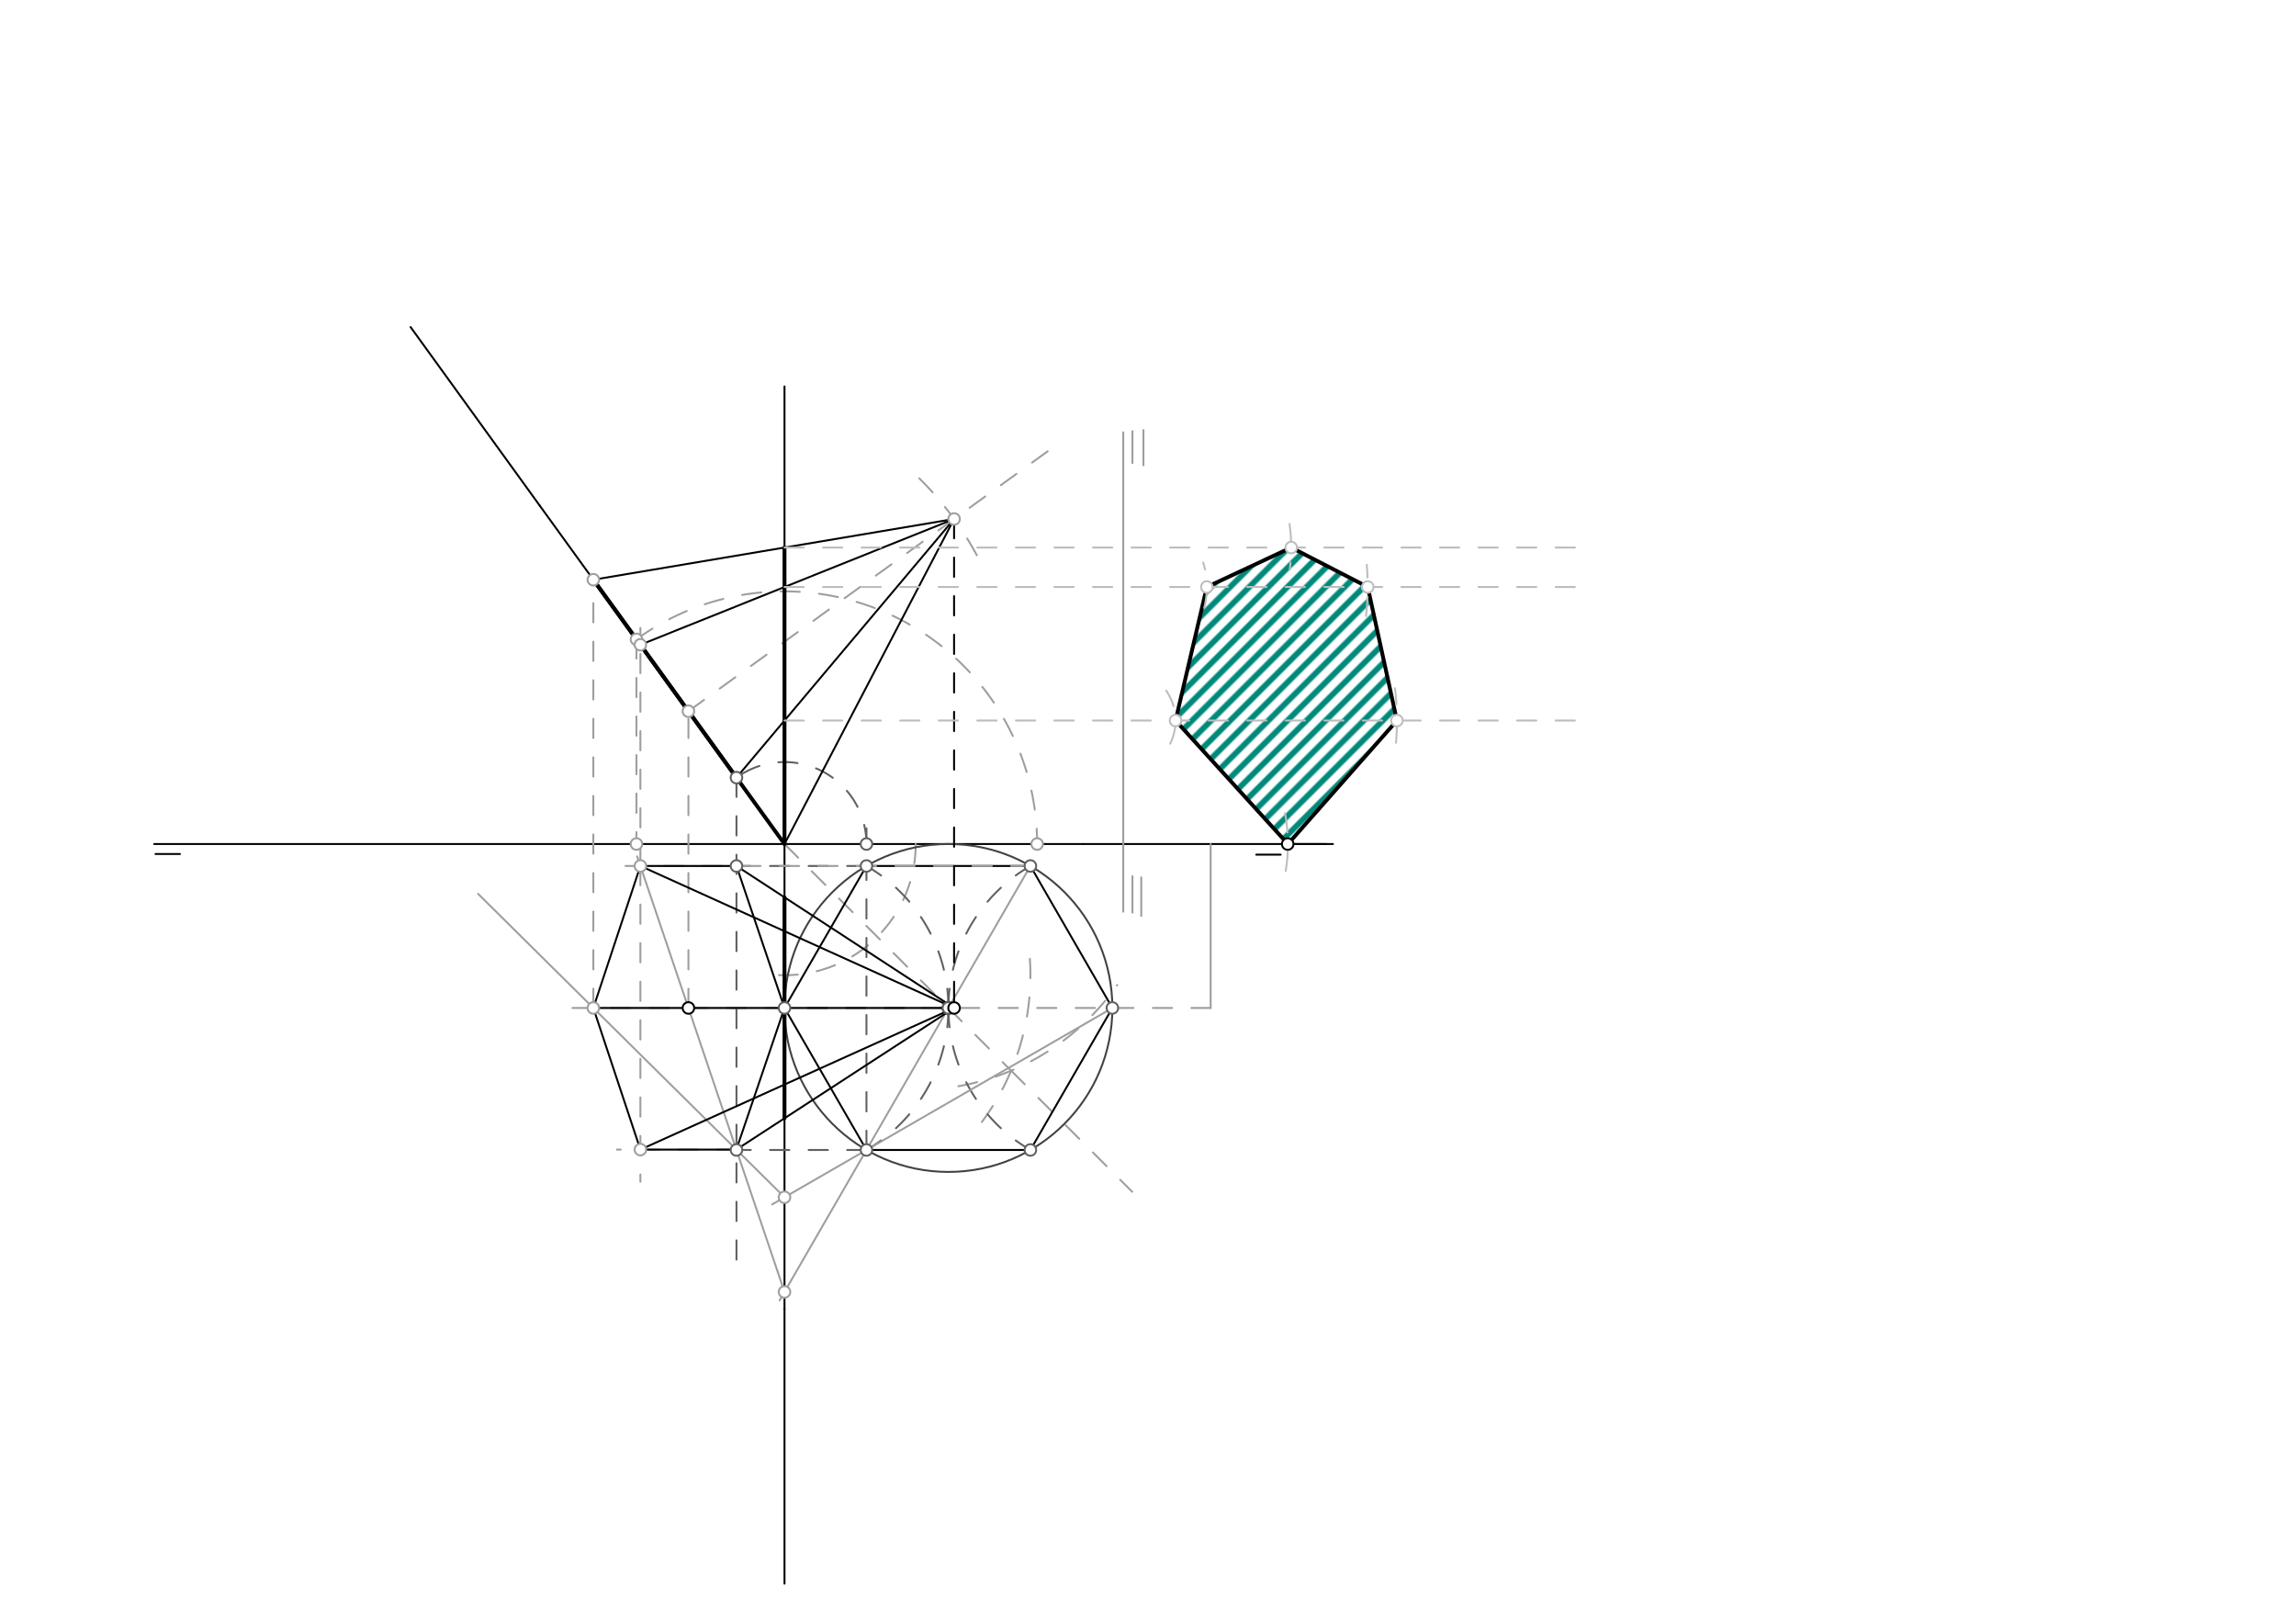 <svg xmlns="http://www.w3.org/2000/svg" class="svg--816" height="100%" preserveAspectRatio="xMidYMid meet" viewBox="0 0 1191 842" width="100%"><defs><marker id="marker-arrow" markerHeight="16" markerUnits="userSpaceOnUse" markerWidth="24" orient="auto-start-reverse" refX="24" refY="4" viewBox="0 0 24 8"><path d="M 0 0 L 24 4 L 0 8 z" stroke="inherit"></path></marker></defs><g class="aux-layer--949"><g class="element--733"><defs><pattern height="7" id="fill_184_5snztn__pattern-stripes" patternTransform="rotate(-45)" patternUnits="userSpaceOnUse" width="7"><rect fill="#00897B" height="3" transform="translate(0,0)" width="7"></rect></pattern></defs><g fill="url(#fill_184_5snztn__pattern-stripes)"><path d="M 668.077 437.771 L 609.792 373.719 L 626.029 304.455 L 669.784 283.993 L 709.476 304.455 L 724.62 373.719 L 668.077 437.771 Z" stroke="none"></path></g></g><g class="element--733"><line stroke="#000000" stroke-dasharray="none" stroke-linecap="round" stroke-width="2" x1="668.077" x2="609.792" y1="437.771" y2="373.719"></line></g><g class="element--733"><line stroke="#000000" stroke-dasharray="none" stroke-linecap="round" stroke-width="2" x1="609.792" x2="626.029" y1="373.719" y2="304.455"></line></g><g class="element--733"><line stroke="#000000" stroke-dasharray="none" stroke-linecap="round" stroke-width="2" x1="626.029" x2="669.784" y1="304.455" y2="283.993"></line></g><g class="element--733"><line stroke="#000000" stroke-dasharray="none" stroke-linecap="round" stroke-width="2" x1="669.784" x2="709.476" y1="283.993" y2="304.455"></line></g><g class="element--733"><line stroke="#000000" stroke-dasharray="none" stroke-linecap="round" stroke-width="2" x1="709.476" x2="724.62" y1="304.455" y2="373.719"></line></g><g class="element--733"><line stroke="#000000" stroke-dasharray="none" stroke-linecap="round" stroke-width="2" x1="724.62" x2="668.077" y1="373.719" y2="437.771"></line></g></g><g class="main-layer--75a"><g class="element--733"><line stroke="#000000" stroke-dasharray="none" stroke-linecap="round" stroke-width="1" x1="80" x2="561.89" y1="437.771" y2="437.771"></line></g><g class="element--733"><line stroke="#000000" stroke-dasharray="none" stroke-linecap="round" stroke-width="1" x1="93.333" x2="80.667" y1="442.948" y2="442.948"></line></g><g class="element--733"><line stroke="#000000" stroke-dasharray="none" stroke-linecap="round" stroke-width="1" x1="651.667" x2="664.333" y1="443.281" y2="443.281"></line></g><g class="element--733"><line stroke="#000000" stroke-dasharray="none" stroke-linecap="round" stroke-width="1" x1="280" x2="406.945" y1="262.281" y2="437.771"></line></g><g class="element--733"><line stroke="#000000" stroke-dasharray="none" stroke-linecap="round" stroke-width="1" x1="406.945" x2="406.945" y1="437.771" y2="678.948"></line></g><g class="element--733"><line stroke="#000000" stroke-dasharray="none" stroke-linecap="round" stroke-width="1" x1="561.89" x2="666" y1="437.771" y2="437.771"></line></g><g class="element--733"><line stroke="#000000" stroke-dasharray="none" stroke-linecap="round" stroke-width="1" x1="280" x2="212.993" y1="262.281" y2="169.651"></line></g><g class="element--733"><line stroke="#000000" stroke-dasharray="none" stroke-linecap="round" stroke-width="1" x1="406.945" x2="406.945" y1="678.948" y2="821.384"></line></g><g class="element--733"><line stroke="#9E9E9E" stroke-dasharray="10" stroke-linecap="round" stroke-width="1" x1="330.141" x2="330.141" y1="331.597" y2="437.771"></line></g><g class="element--733"><path d="M 330.141 331.597 A 131.041 131.041 0 0 1 537.986 437.771" fill="none" stroke="#9E9E9E" stroke-dasharray="10" stroke-linecap="round" stroke-width="1"></path></g><g class="element--733"><path d="M 475 437.771 A 68.055 68.055 0 0 1 404.07 505.765" fill="none" stroke="#9E9E9E" stroke-dasharray="10" stroke-linecap="round" stroke-width="1"></path></g><g class="element--733"><path d="M 497.108 563.399 A 127.559 127.559 0 0 0 579.52 510.893" fill="none" stroke="#9E9E9E" stroke-dasharray="10" stroke-linecap="round" stroke-width="1"></path></g><g class="element--733"><path d="M 509.323 581.919 A 127.559 127.559 0 0 0 533.306 488.387" fill="none" stroke="#9E9E9E" stroke-dasharray="10" stroke-linecap="round" stroke-width="1"></path></g><g class="element--733"><line stroke="#9E9E9E" stroke-dasharray="10" stroke-linecap="round" stroke-width="1" x1="406.945" x2="524.506" y1="437.771" y2="555.332"></line></g><g class="element--733"><line stroke="#9E9E9E" stroke-dasharray="10" stroke-linecap="round" stroke-width="1" x1="524.506" x2="587.298" y1="555.332" y2="618.124"></line></g><g class="element--733"><line stroke="#9E9E9E" stroke-dasharray="none" stroke-linecap="round" stroke-width="1" x1="628" x2="628" y1="437.771" y2="522.802"></line></g><g class="element--733"><line stroke="#9E9E9E" stroke-dasharray="10" stroke-linecap="round" stroke-width="1" x1="628" x2="469" y1="522.802" y2="522.802"></line></g><g class="element--733"><g class="center--a87"><line x1="487.976" y1="522.802" x2="495.976" y2="522.802" stroke="#424242" stroke-width="1" stroke-linecap="round"></line><line x1="491.976" y1="518.802" x2="491.976" y2="526.802" stroke="#424242" stroke-width="1" stroke-linecap="round"></line><circle class="hit--87b" cx="491.976" cy="522.802" r="4" stroke="none" fill="transparent"></circle></g><circle cx="491.976" cy="522.802" fill="none" r="85.039" stroke="#424242" stroke-dasharray="none" stroke-width="1"></circle></g><g class="element--733"><path d="M 491.976 522.802 A 85.039 85.039 0 0 1 541.541 445.516" fill="none" stroke="#616161" stroke-dasharray="10" stroke-linecap="round" stroke-width="1"></path></g><g class="element--733"><path d="M 491.976 522.802 A 85.039 85.039 0 0 0 534.601 596.509" fill="none" stroke="#616161" stroke-dasharray="10" stroke-linecap="round" stroke-width="1"></path></g><g class="element--733"><line stroke="#616161" stroke-dasharray="10" stroke-linecap="round" stroke-width="1" x1="469" x2="406.945" y1="522.802" y2="522.802"></line></g><g class="element--733"><path d="M 491.976 522.802 A 85.039 85.039 0 0 1 449 596.71" fill="none" stroke="#616161" stroke-dasharray="10" stroke-linecap="round" stroke-width="1"></path></g><g class="element--733"><path d="M 491.976 522.802 A 85.039 85.039 0 0 0 449.215 449.017" fill="none" stroke="#616161" stroke-dasharray="10" stroke-linecap="round" stroke-width="1"></path></g><g class="element--733"><line stroke="#000000" stroke-dasharray="none" stroke-linecap="round" stroke-width="1" x1="406.937" x2="449.457" y1="522.802" y2="596.449"></line></g><g class="element--733"><line stroke="#000000" stroke-dasharray="none" stroke-linecap="round" stroke-width="1" x1="449.457" x2="534.496" y1="596.449" y2="596.449"></line></g><g class="element--733"><line stroke="#000000" stroke-dasharray="none" stroke-linecap="round" stroke-width="1" x1="534.496" x2="577.016" y1="596.449" y2="522.802"></line></g><g class="element--733"><line stroke="#000000" stroke-dasharray="none" stroke-linecap="round" stroke-width="1" x1="577.016" x2="534.496" y1="522.802" y2="449.156"></line></g><g class="element--733"><line stroke="#000000" stroke-dasharray="none" stroke-linecap="round" stroke-width="1" x1="534.496" x2="449.457" y1="449.156" y2="449.156"></line></g><g class="element--733"><line stroke="#000000" stroke-dasharray="none" stroke-linecap="round" stroke-width="1" x1="449.457" x2="406.937" y1="449.156" y2="522.802"></line></g><g class="element--733"><line stroke="#616161" stroke-dasharray="10" stroke-linecap="round" stroke-width="1" x1="449.457" x2="449.457" y1="596.449" y2="429.615"></line></g><g class="element--733"><path d="M 449.457 437.771 A 42.512 42.512 0 0 0 382.028 403.326" fill="none" stroke="#616161" stroke-dasharray="10" stroke-linecap="round" stroke-width="1"></path></g><g class="element--733"><line stroke="#616161" stroke-dasharray="10" stroke-linecap="round" stroke-width="1" x1="382.028" x2="382.028" y1="403.326" y2="655.615"></line></g><g class="element--733"><line stroke="#616161" stroke-dasharray="10" stroke-linecap="round" stroke-width="1" x1="449.457" x2="382.028" y1="596.449" y2="596.449"></line></g><g class="element--733"><line stroke="#616161" stroke-dasharray="10" stroke-linecap="round" stroke-width="1" x1="449.457" x2="382.028" y1="449.156" y2="449.156"></line></g><g class="element--733"><line stroke="#9E9E9E" stroke-dasharray="none" stroke-linecap="round" stroke-width="1" x1="534.496" x2="449.457" y1="449.156" y2="596.449"></line></g><g class="element--733"><line stroke="#9E9E9E" stroke-dasharray="none" stroke-linecap="round" stroke-width="1" x1="449.457" x2="404.399" y1="596.449" y2="674.491"></line></g><g class="element--733"><line stroke="#9E9E9E" stroke-dasharray="none" stroke-linecap="round" stroke-width="1" x1="406.945" x2="382.028" y1="670.081" y2="596.449"></line></g><g class="element--733"><line stroke="#9E9E9E" stroke-dasharray="none" stroke-linecap="round" stroke-width="1" x1="382.028" x2="330.494" y1="596.449" y2="444.154"></line></g><g class="element--733"><line stroke="#9E9E9E" stroke-dasharray="10" stroke-linecap="round" stroke-width="1" x1="534.496" x2="319.333" y1="449.156" y2="449.156"></line></g><g class="element--733"><line stroke="#9E9E9E" stroke-dasharray="none" stroke-linecap="round" stroke-width="1" x1="577.016" x2="449.457" y1="522.802" y2="596.449"></line></g><g class="element--733"><line stroke="#9E9E9E" stroke-dasharray="none" stroke-linecap="round" stroke-width="1" x1="449.457" x2="400.524" y1="596.449" y2="624.7"></line></g><g class="element--733"><line stroke="#9E9E9E" stroke-dasharray="none" stroke-linecap="round" stroke-width="1" x1="406.945" x2="248" y1="620.993" y2="463.615"></line></g><g class="element--733"><line stroke="#9E9E9E" stroke-dasharray="10" stroke-linecap="round" stroke-width="1" x1="406.937" x2="291.333" y1="522.802" y2="522.802"></line></g><g class="element--733"><line stroke="#9E9E9E" stroke-dasharray="10" stroke-linecap="round" stroke-width="1" x1="332.187" x2="332.187" y1="449.156" y2="612.948"></line></g><g class="element--733"><line stroke="#9E9E9E" stroke-dasharray="10" stroke-linecap="round" stroke-width="1" x1="381.964" x2="320" y1="596.258" y2="596.258"></line></g><g class="element--733"><line stroke="#000000" stroke-dasharray="none" stroke-linecap="round" stroke-width="1" x1="381.964" x2="332.187" y1="596.258" y2="596.258"></line></g><g class="element--733"><line stroke="#000000" stroke-dasharray="none" stroke-linecap="round" stroke-width="1" x1="332.187" x2="307.777" y1="596.258" y2="522.802"></line></g><g class="element--733"><line stroke="#000000" stroke-dasharray="none" stroke-linecap="round" stroke-width="1" x1="307.777" x2="332.187" y1="522.802" y2="449.156"></line></g><g class="element--733"><line stroke="#000000" stroke-dasharray="none" stroke-linecap="round" stroke-width="1" x1="332.187" x2="382.028" y1="449.156" y2="449.156"></line></g><g class="element--733"><line stroke="#000000" stroke-dasharray="none" stroke-linecap="round" stroke-width="1" x1="382.028" x2="406.937" y1="449.156" y2="522.802"></line></g><g class="element--733"><line stroke="#000000" stroke-dasharray="none" stroke-linecap="round" stroke-width="1" x1="406.937" x2="381.964" y1="522.802" y2="596.258"></line></g><g class="element--733"><line stroke="#9E9E9E" stroke-dasharray="10" stroke-linecap="round" stroke-width="1" x1="307.777" x2="307.777" y1="522.802" y2="298.23"></line></g><g class="element--733"><line stroke="#9E9E9E" stroke-dasharray="10" stroke-linecap="round" stroke-width="1" x1="332.187" x2="332.187" y1="449.156" y2="325.711"></line></g><g class="element--733"><line stroke="#9E9E9E" stroke-dasharray="10" stroke-linecap="round" stroke-width="1" x1="357.107" x2="357.107" y1="522.802" y2="368.111"></line></g><g class="element--733"><line stroke="#000000" stroke-dasharray="none" stroke-linecap="round" stroke-width="2" x1="307.777" x2="406.945" y1="300.68" y2="437.771"></line></g><g class="element--733"><line stroke="#000000" stroke-dasharray="none" stroke-linecap="round" stroke-width="2" x1="307.777" x2="382.028" y1="300.68" y2="403.326"></line></g><g class="element--733"><line stroke="#9E9E9E" stroke-dasharray="10" stroke-linecap="round" stroke-width="1" x1="357.107" x2="547.245" y1="368.875" y2="231.334"></line></g><g class="element--733"><path d="M 476.852 248.094 A 170.079 170.079 0 0 1 509.841 294.046" fill="none" stroke="#9E9E9E" stroke-dasharray="10" stroke-linecap="round" stroke-width="1"></path></g><g class="element--733"><line stroke="#000000" stroke-dasharray="none" stroke-linecap="round" stroke-width="1" x1="307.777" x2="494.911" y1="300.68" y2="269.191"></line></g><g class="element--733"><line stroke="#000000" stroke-dasharray="none" stroke-linecap="round" stroke-width="1" x1="494.911" x2="406.945" y1="269.191" y2="437.771"></line></g><g class="element--733"><line stroke="#000000" stroke-dasharray="none" stroke-linecap="round" stroke-width="1" x1="382.028" x2="494.911" y1="403.326" y2="269.191"></line></g><g class="element--733"><line stroke="#000000" stroke-dasharray="none" stroke-linecap="round" stroke-width="1" x1="332.187" x2="494.911" y1="334.424" y2="269.191"></line></g><g class="element--733"><line stroke="#000000" stroke-dasharray="10" stroke-linecap="round" stroke-width="1" x1="494.911" x2="494.911" y1="269.191" y2="522.802"></line></g><g class="element--733"><line stroke="#000000" stroke-dasharray="none" stroke-linecap="round" stroke-width="1" x1="382.028" x2="494.911" y1="449.156" y2="522.802"></line></g><g class="element--733"><line stroke="#000000" stroke-dasharray="none" stroke-linecap="round" stroke-width="1" x1="494.911" x2="381.964" y1="522.802" y2="596.258"></line></g><g class="element--733"><line stroke="#000000" stroke-dasharray="none" stroke-linecap="round" stroke-width="1" x1="307.777" x2="494.911" y1="522.802" y2="522.802"></line></g><g class="element--733"><line stroke="#000000" stroke-dasharray="none" stroke-linecap="round" stroke-width="1" x1="332.187" x2="494.911" y1="596.258" y2="522.802"></line></g><g class="element--733"><line stroke="#000000" stroke-dasharray="none" stroke-linecap="round" stroke-width="1" x1="494.911" x2="332.187" y1="522.802" y2="449.156"></line></g><g class="element--733"><line stroke="#000000" stroke-dasharray="none" stroke-linecap="round" stroke-width="1" x1="406.945" x2="406.945" y1="437.771" y2="200.422"></line></g><g class="element--733"><line stroke="#000000" stroke-dasharray="none" stroke-linecap="round" stroke-width="2" x1="406.945" x2="406.945" y1="283.993" y2="437.771"></line></g><g class="element--733"><line stroke="#000000" stroke-dasharray="none" stroke-linecap="round" stroke-width="2" x1="406.945" x2="406.945" y1="465.412" y2="580.012"></line></g><g class="element--733"><line stroke="#9E9E9E" stroke-dasharray="none" stroke-linecap="round" stroke-width="1" x1="582.667" x2="582.667" y1="472.896" y2="224.229"></line></g><g class="element--733"><line stroke="#9E9E9E" stroke-dasharray="none" stroke-linecap="round" stroke-width="1" x1="587.429" x2="587.429" y1="223.625" y2="240.196"></line></g><g class="element--733"><line stroke="#9E9E9E" stroke-dasharray="none" stroke-linecap="round" stroke-width="1" x1="593.143" x2="593.143" y1="223.054" y2="241.339"></line></g><g class="element--733"><line stroke="#9E9E9E" stroke-dasharray="none" stroke-linecap="round" stroke-width="1" x1="587.429" x2="587.429" y1="454.482" y2="473.339"></line></g><g class="element--733"><line stroke="#9E9E9E" stroke-dasharray="none" stroke-linecap="round" stroke-width="1" x1="592" x2="592" y1="455.054" y2="475.054"></line></g><g class="element--733"><line stroke="#BDBDBD" stroke-dasharray="10" stroke-linecap="round" stroke-width="1" x1="406.945" x2="823.429" y1="283.993" y2="283.993"></line></g><g class="element--733"><line stroke="#BDBDBD" stroke-dasharray="10" stroke-linecap="round" stroke-width="1" x1="406.945" x2="817.143" y1="304.455" y2="304.455"></line></g><g class="element--733"><line stroke="#BDBDBD" stroke-dasharray="10" stroke-linecap="round" stroke-width="1" x1="406.945" x2="817.714" y1="373.719" y2="373.719"></line></g><g class="element--733"><path d="M 668.917 271.738 A 87.117 87.117 0 0 1 669.021 295.495" fill="none" stroke="#BDBDBD" stroke-dasharray="10" stroke-linecap="round" stroke-width="1"></path></g><g class="element--733"><path d="M 624.674 315.212 A 43.362 43.362 0 0 0 624.126 291.752" fill="none" stroke="#BDBDBD" stroke-dasharray="10" stroke-linecap="round" stroke-width="1"></path></g><g class="element--733"><path d="M 708.581 319.49 A 126.809 126.809 0 0 0 708.947 292.894" fill="none" stroke="#BDBDBD" stroke-dasharray="10" stroke-linecap="round" stroke-width="1"></path></g><g class="element--733"><path d="M 607.002 385.701 A 27.125 27.125 0 0 0 604.919 358.207" fill="none" stroke="#BDBDBD" stroke-dasharray="10" stroke-linecap="round" stroke-width="1"></path></g><g class="element--733"><path d="M 724.15 385.258 A 141.953 141.953 0 0 0 723.627 356.96" fill="none" stroke="#BDBDBD" stroke-dasharray="10" stroke-linecap="round" stroke-width="1"></path></g><g class="element--733"><line stroke="#000000" stroke-dasharray="none" stroke-linecap="round" stroke-width="1" x1="666" x2="691.429" y1="437.771" y2="437.771"></line></g><g class="element--733"><line stroke="#000000" stroke-dasharray="none" stroke-linecap="round" stroke-width="1" x1="666" x2="688" y1="437.771" y2="437.771"></line></g><g class="element--733"><path d="M 666.58 421.855 A 85.41 85.41 0 0 1 666.342 454.895" fill="none" stroke="#BDBDBD" stroke-dasharray="10" stroke-linecap="round" stroke-width="1"></path></g><g class="element--733"><circle cx="330.141" cy="331.597" r="3" stroke="#9E9E9E" stroke-width="1" fill="#ffffff"></circle>}</g><g class="element--733"><circle cx="330.141" cy="437.771" r="3" stroke="#9E9E9E" stroke-width="1" fill="#ffffff"></circle>}</g><g class="element--733"><circle cx="537.986" cy="437.771" r="3" stroke="#9E9E9E" stroke-width="1" fill="#ffffff"></circle>}</g><g class="element--733"><circle cx="491.976" cy="522.802" r="3" stroke="#424242" stroke-width="1" fill="#ffffff"></circle>}</g><g class="element--733"><circle cx="491.976" cy="522.802" r="3" stroke="#424242" stroke-width="1" fill="#ffffff"></circle>}</g><g class="element--733"><circle cx="534.496" cy="449.156" r="3" stroke="#616161" stroke-width="1" fill="#ffffff"></circle>}</g><g class="element--733"><circle cx="577.016" cy="522.802" r="3" stroke="#616161" stroke-width="1" fill="#ffffff"></circle>}</g><g class="element--733"><circle cx="491.976" cy="522.802" r="3" stroke="#616161" stroke-width="1" fill="#ffffff"></circle>}</g><g class="element--733"><circle cx="534.496" cy="596.449" r="3" stroke="#616161" stroke-width="1" fill="#ffffff"></circle>}</g><g class="element--733"><circle cx="406.937" cy="522.802" r="3" stroke="#616161" stroke-width="1" fill="#ffffff"></circle>}</g><g class="element--733"><circle cx="449.457" cy="596.449" r="3" stroke="#616161" stroke-width="1" fill="#ffffff"></circle>}</g><g class="element--733"><circle cx="449.457" cy="449.156" r="3" stroke="#616161" stroke-width="1" fill="#ffffff"></circle>}</g><g class="element--733"><circle cx="449.457" cy="437.771" r="3" stroke="#616161" stroke-width="1" fill="#ffffff"></circle>}</g><g class="element--733"><circle cx="382.028" cy="403.326" r="3" stroke="#616161" stroke-width="1" fill="#ffffff"></circle>}</g><g class="element--733"><circle cx="382.028" cy="596.449" r="3" stroke="#616161" stroke-width="1" fill="#ffffff"></circle>}</g><g class="element--733"><circle cx="382.028" cy="449.156" r="3" stroke="#616161" stroke-width="1" fill="#ffffff"></circle>}</g><g class="element--733"><circle cx="406.945" cy="670.081" r="3" stroke="#9E9E9E" stroke-width="1" fill="#ffffff"></circle>}</g><g class="element--733"><circle cx="332.187" cy="449.156" r="3" stroke="#9E9E9E" stroke-width="1" fill="#ffffff"></circle>}</g><g class="element--733"><circle cx="406.945" cy="620.993" r="3" stroke="#9E9E9E" stroke-width="1" fill="#ffffff"></circle>}</g><g class="element--733"><circle cx="307.777" cy="522.802" r="3" stroke="#9E9E9E" stroke-width="1" fill="#ffffff"></circle>}</g><g class="element--733"><circle cx="332.187" cy="596.258" r="3" stroke="#9E9E9E" stroke-width="1" fill="#ffffff"></circle>}</g><g class="element--733"><circle cx="307.777" cy="300.68" r="3" stroke="#9E9E9E" stroke-width="1" fill="#ffffff"></circle>}</g><g class="element--733"><circle cx="332.187" cy="334.424" r="3" stroke="#9E9E9E" stroke-width="1" fill="#ffffff"></circle>}</g><g class="element--733"><circle cx="357.107" cy="368.875" r="3" stroke="#9E9E9E" stroke-width="1" fill="#ffffff"></circle>}</g><g class="element--733"><circle cx="357.107" cy="522.802" r="3" stroke="#000000" stroke-width="1" fill="#ffffff"></circle>}</g><g class="element--733"><circle cx="494.911" cy="269.191" r="3" stroke="#9E9E9E" stroke-width="1" fill="#ffffff"></circle>}</g><g class="element--733"><circle cx="494.911" cy="522.802" r="3" stroke="#000000" stroke-width="1" fill="#ffffff"></circle>}</g><g class="element--733"><circle cx="669.784" cy="283.993" r="3" stroke="#BDBDBD" stroke-width="1" fill="#ffffff"></circle>}</g><g class="element--733"><circle cx="626.029" cy="304.455" r="3" stroke="#BDBDBD" stroke-width="1" fill="#ffffff"></circle>}</g><g class="element--733"><circle cx="709.476" cy="304.455" r="3" stroke="#BDBDBD" stroke-width="1" fill="#ffffff"></circle>}</g><g class="element--733"><circle cx="609.792" cy="373.719" r="3" stroke="#BDBDBD" stroke-width="1" fill="#ffffff"></circle>}</g><g class="element--733"><circle cx="724.62" cy="373.719" r="3" stroke="#BDBDBD" stroke-width="1" fill="#ffffff"></circle>}</g><g class="element--733"><circle cx="667.975" cy="437.771" r="3" stroke="#000000" stroke-width="1" fill="#ffffff"></circle>}</g></g><g class="snaps-layer--ac6"></g><g class="temp-layer--52d"></g></svg>